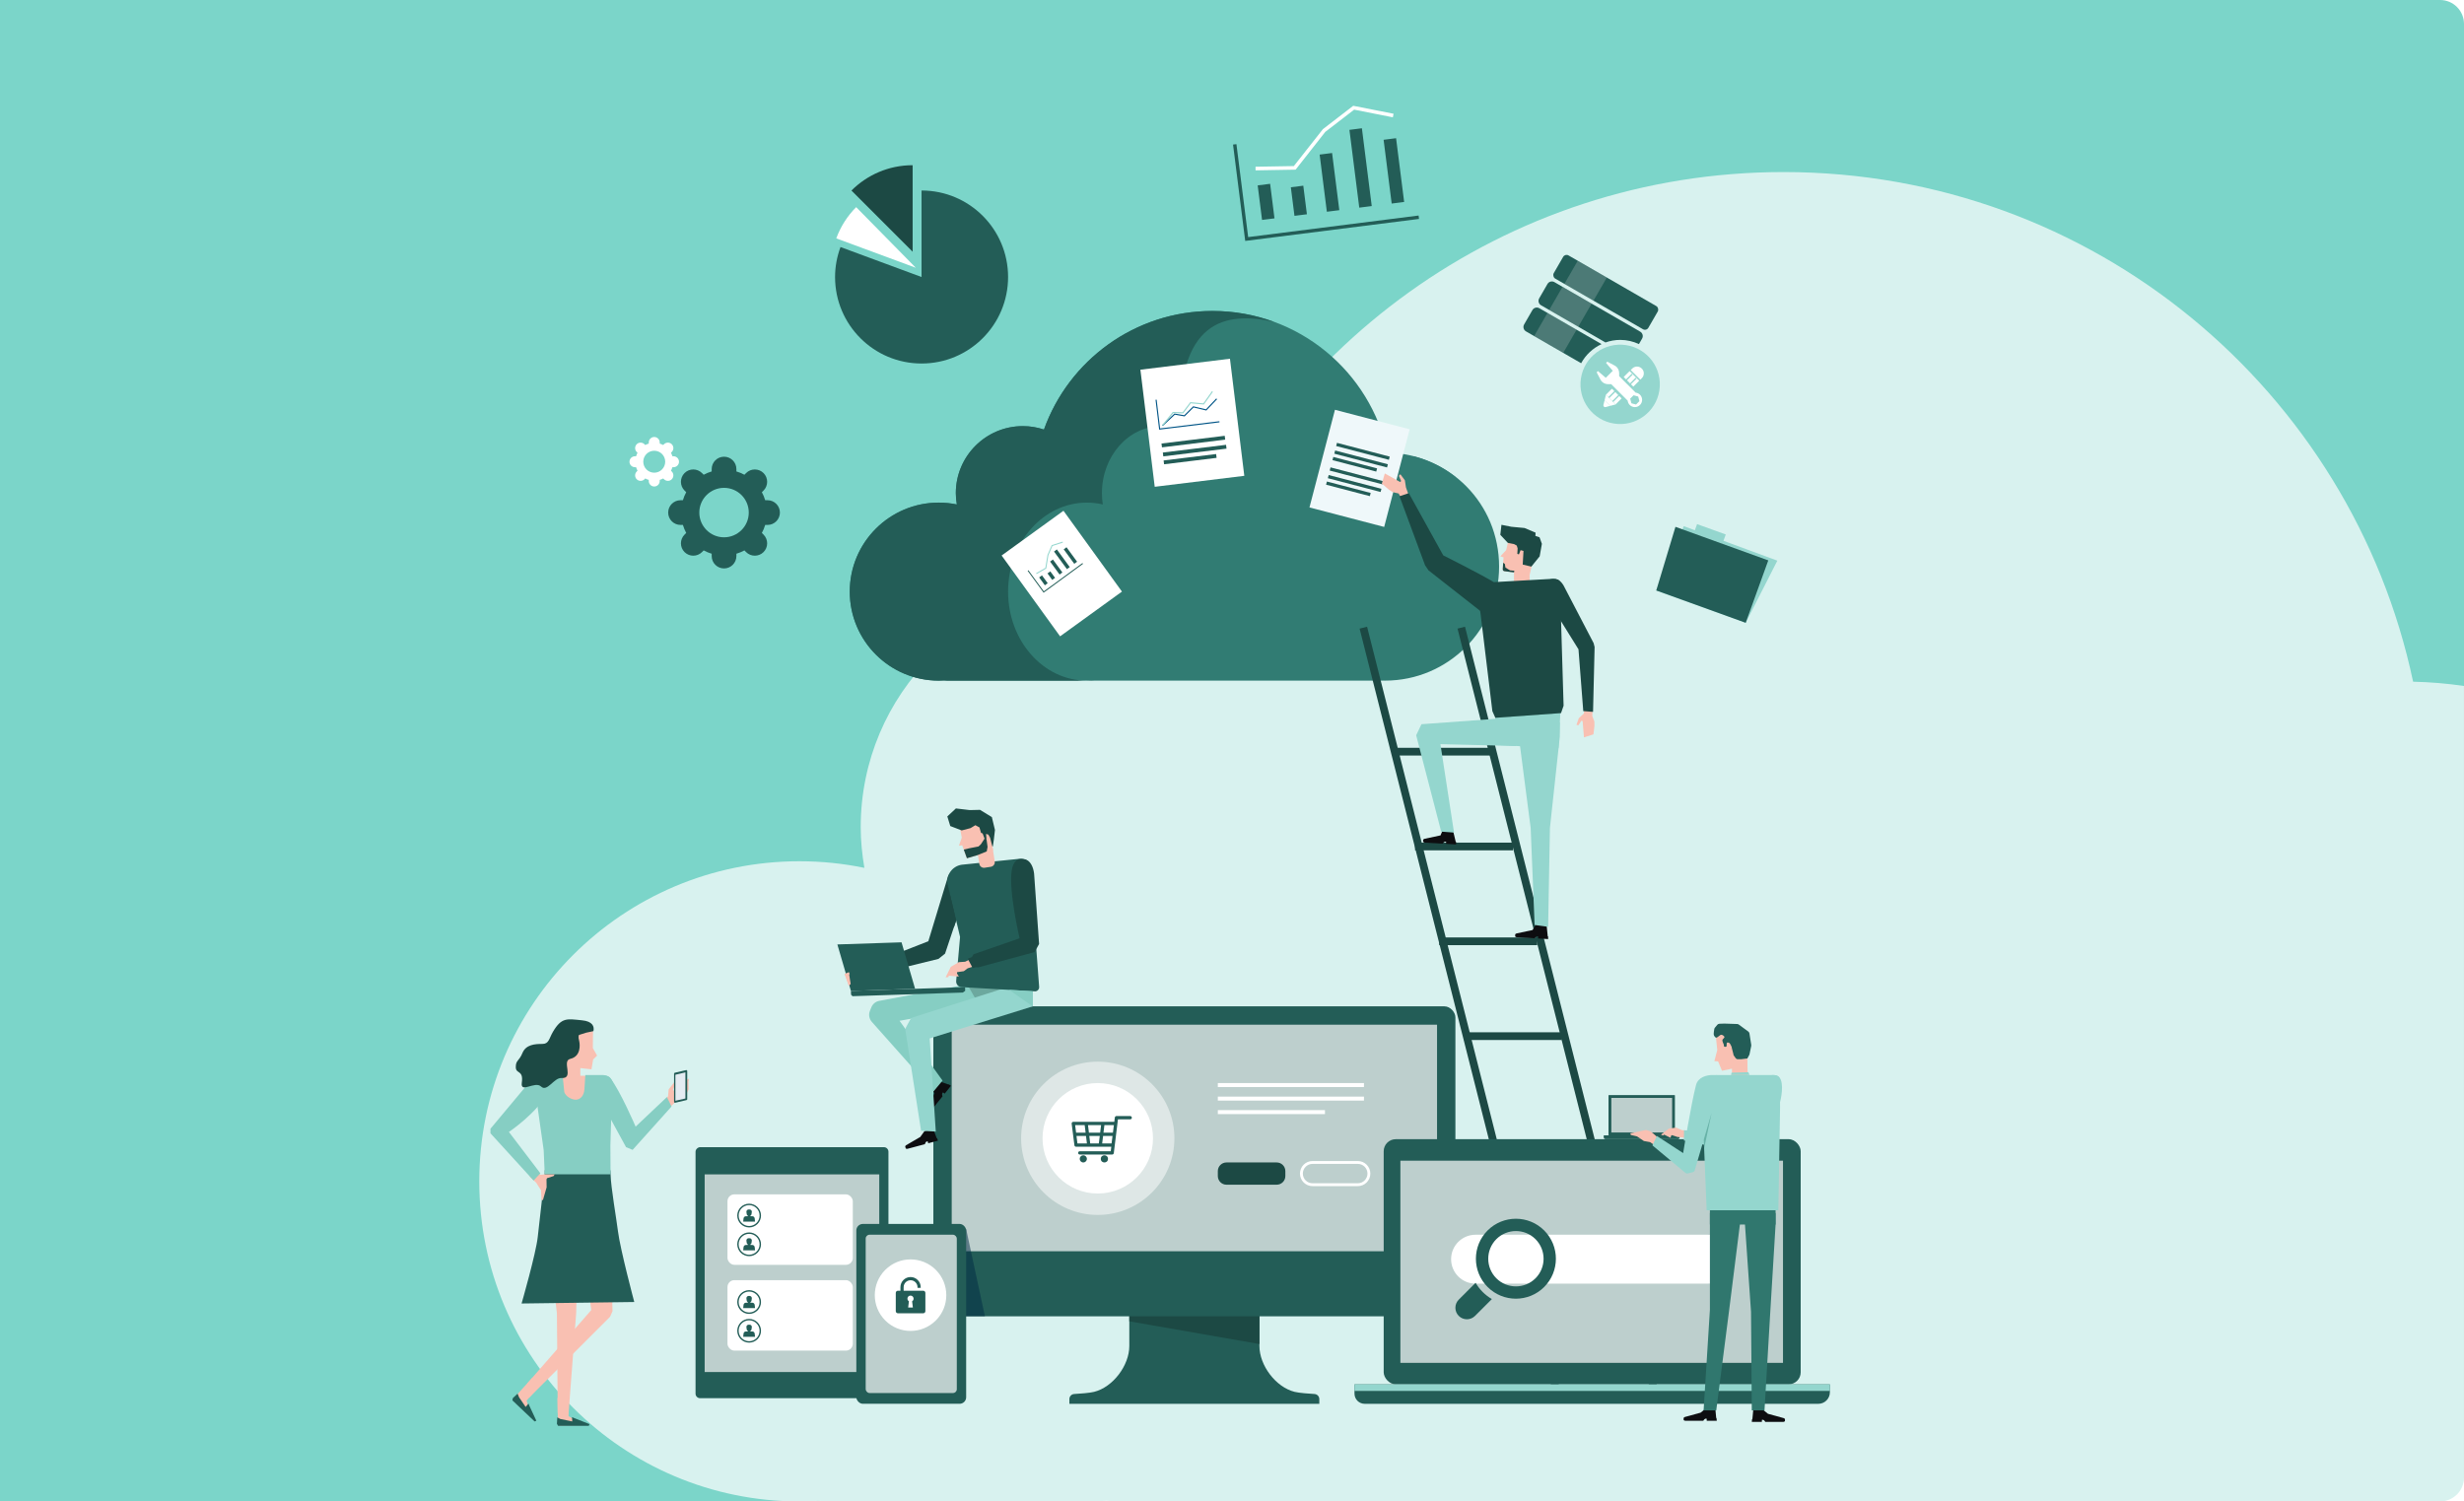 <?xml version="1.0" encoding="UTF-8"?>
<svg id="_レイヤー_2" data-name="レイヤー 2" xmlns="http://www.w3.org/2000/svg" viewBox="0 0 824 502.12">
  <defs>
    <style>
      .cls-1 {
        fill: #43c4b2;
      }

      .cls-1, .cls-2 {
        opacity: .7;
      }

      .cls-1, .cls-2, .cls-3, .cls-4, .cls-5, .cls-6, .cls-7, .cls-8, .cls-9, .cls-10, .cls-11, .cls-12, .cls-13, .cls-14, .cls-15, .cls-16, .cls-17, .cls-18, .cls-19, .cls-20, .cls-21 {
        stroke-width: 0px;
      }

      .cls-2, .cls-5, .cls-17 {
        fill: #fff;
      }

      .cls-3 {
        fill: #f1f1f1;
        opacity: .2;
      }

      .cls-4 {
        fill: #012a44;
      }

      .cls-4, .cls-5 {
        opacity: .5;
      }

      .cls-6 {
        fill: #f9c0b2;
      }

      .cls-7 {
        fill: #29293a;
      }

      .cls-8 {
        fill: #6ca89e;
      }

      .cls-9 {
        fill: #94d6ce;
      }

      .cls-10 {
        fill: #1c4944;
      }

      .cls-11 {
        fill: #0d0d10;
      }

      .cls-12 {
        fill: #235d57;
      }

      .cls-13 {
        fill: #a7a8ab;
      }

      .cls-14 {
        fill: #317c73;
      }

      .cls-15 {
        fill: #30776e;
      }

      .cls-16 {
        fill: #86cec3;
      }

      .cls-18 {
        fill: #e4ecf2;
      }

      .cls-19 {
        fill: #eff8fa;
      }

      .cls-20 {
        fill: #005486;
      }

      .cls-21 {
        fill: #67b2a7;
      }
    </style>
  </defs>
  <g id="Layer_1" data-name="Layer 1">
    <rect class="cls-17" width="824" height="502.12"/>
    <path class="cls-1" d="m0,0h816c4.42,0,8,3.59,8,8v486.12c0,4.42-3.58,8-8,8H0V0h0Z"/>
    <path class="cls-17" d="m267.34,502.12h10.29c-1.34,0-2.66-.1-3.97-.2-2.09.12-4.19.2-6.32.2Z"/>
    <path class="cls-17" d="m800.75,502.12h3.18c-.85,0-1.7-.05-2.55-.06-.22,0-.42.06-.64.06Z"/>
    <path class="cls-2" d="m806.98,227.98c-20.61-97.37-107.03-170.44-210.53-170.44-93.38,0-172.84,59.48-202.64,142.6-7.98-2.64-16.48-4.13-25.35-4.13-44.53,0-80.63,36.1-80.63,80.63,0,4.64.48,9.17,1.23,13.6-7.02-1.45-14.29-2.21-21.73-2.21-59.12,0-107.05,47.93-107.05,107.05s47.93,107.05,107.05,107.05c2.12,0,4.22-.08,6.32-.2,1.32.1,2.63.2,2.34.1h523.12c1.85.1,2.05.04,2.27.04.85.02,1.69.06,2.55.06h20.06V229.41c-5.57-.82-11.25-1.3-17.02-1.43Z"/>
    <g>
      <path class="cls-17" d="m367.87,502.02h3.55c-.41-.03-.89-.06-1.38-.1-.72.04-1.44.07-2.17.1Z"/>
      <path class="cls-17" d="m801.39,502.06c.85.02,1.69.06,2.55.06,1.74,0,3.48-.04,5.2-.1h-10.02c1.85.1,2.05.04,2.27.04Z"/>
      <path class="cls-17" d="m372.38,502.02h-.96c.69.05,1.14.06.96,0Z"/>
      <path class="cls-17" d="m363.72,502.12c1.39,0,2.77-.04,4.15-.1h-8.11c1.32.05,2.63.1,3.96.1Z"/>
    </g>
    <path class="cls-14" d="m464.03,151.39c-5.73-27.08-29.77-47.4-58.55-47.4-25.97,0-48.07,16.54-56.36,39.66-2.22-.74-4.58-1.15-7.05-1.15-12.38,0-22.42,10.04-22.42,22.42,0,1.29.13,2.55.34,3.78-1.95-.4-3.97-.62-6.04-.62-16.44,0-29.77,13.33-29.77,29.77s13.33,29.77,29.77,29.77c.59,0,1.17-.02,1.76-.06.37.03.73.06,1.1.06h145.49c.06,0,.12-.02.18-.02.24,0,.47.02.71.02,21.06,0,38.13-17.07,38.13-38.13s-16.62-37.66-37.29-38.11Z"/>
    <g>
      <path class="cls-12" d="m337.12,197.86c0-16.44,11.79-29.77,26.33-29.77,1.83,0,3.62.21,5.35.62-.19-1.23-.3-2.49-.3-3.78,0-12.38,8.88-22.42,19.83-22.42,2.18,0,4.27.41,6.23,1.15-1.1-36.73,15.17-39.66,31.57-36-6.44-2.37-13.4-3.66-20.66-3.66-25.97,0-48.07,16.54-56.36,39.66-2.22-.74-4.58-1.15-7.05-1.15-12.38,0-22.42,10.04-22.42,22.42,0,1.29.13,2.55.34,3.78-1.95-.4-3.97-.62-6.04-.62-16.44,0-29.77,13.33-29.77,29.77s13.33,29.77,29.77,29.77c.59,0,1.17-.02,1.76-.06.37.03.73.06,1.1.06h46.65c-14.54,0-26.33-13.33-26.33-29.77Z"/>
      <path class="cls-12" d="m363.45,227.64h2.53c-.33,0-.65-.03-.98-.06-.51.03-1.03.06-1.55.06Z"/>
      <path class="cls-12" d="m462.3,227.64h.89c-.24,0-.47-.01-.71-.02-.06,0-.12.02-.18.02Z"/>
    </g>
    <path class="cls-14" d="m486.92,159.68c-4.17-3.32-9.04-5.78-14.36-7.12.43,1.46.81,2.94,1.13,4.44,4.67.1,9.12,1.05,13.23,2.68Z"/>
    <g>
      <polygon class="cls-9" points="576.35 180.86 577.12 178.74 567.53 175.28 566.79 177.33 563.08 175.97 553.88 197.47 583.79 208.28 594.37 187.5 576.35 180.86"/>
      <polygon class="cls-12" points="591.34 187.41 583.79 208.28 553.88 197.47 560.3 176.19 591.34 187.41"/>
    </g>
    <polygon class="cls-6" points="290.34 323.02 288.16 323.62 285.94 322.75 283.42 323.03 283.62 323.73 285.53 323.96 285.62 324.41 282.45 325.7 283.88 329.67 285.9 328.97 287.34 328.24 288.71 326.76 291.69 325.41 290.34 323.02"/>
    <g>
      <g>
        <path class="cls-12" d="m439.61,466.2c-1.94-.11-5.14-.35-6.66-.72-6.31-1.57-11.78-8.84-11.78-15.34v-31.67h-43.51v31.67c0,6.5-5.46,13.77-11.78,15.34-1.52.38-4.72.61-6.66.72-.9.05-1.6.8-1.6,1.7v1.58h83.58v-1.58c0-.9-.7-1.64-1.6-1.7Z"/>
        <polygon class="cls-10" points="377.66 418.46 377.66 441.89 421.18 449.49 421.18 418.46 377.66 418.46"/>
      </g>
      <g>
        <rect class="cls-12" x="312.13" y="336.55" width="174.58" height="103.67" rx="3.69" ry="3.69"/>
        <rect class="cls-2" x="318.27" y="342.69" width="162.3" height="75.77"/>
      </g>
    </g>
    <polyline class="cls-4" points="323.1 411.03 329.38 440.22 312.12 440.22 312.12 411.03 323.1 411.03"/>
    <g>
      <rect class="cls-12" x="222.88" y="393.37" width="83.95" height="64.51" rx="1.52" ry="1.52" transform="translate(-160.77 690.48) rotate(-90)"/>
      <rect class="cls-2" x="231.8" y="396.6" width="66.1" height="58.39" transform="translate(-160.95 690.65) rotate(-90)"/>
    </g>
    <g>
      <rect class="cls-12" x="286.37" y="409.32" width="36.73" height="60.15" rx="2.19" ry="2.19"/>
      <rect class="cls-2" x="289.5" y="412.93" width="30.47" height="52.94" rx="1.27" ry="1.27"/>
    </g>
    <rect class="cls-8" x="323.4" y="324.9" width="21.96" height="11.66"/>
    <path class="cls-11" d="m310.07,381.71l.14-.04.21.67,3.25-.87-.33-.87-.11.03h0s-1.17-3.18-1.17-3.18l-2.89.81-1.41,1.97-4.76,2.78s-.34.27-.28.48l.12.39.07.23s.09.09.52.1l5.86-1.56.22-.55.28-.3.28-.09Z"/>
    <path class="cls-11" d="m315.26,365.43l.09-.11.57.42,2.1-2.62-.78-.51-.07.08h0s-3.8-1.32-3.8-1.32l-1.85,2.37,1.01,1.87-2.19,5.05s-.12.42.06.55l.32.24.19.15s.12.02.48-.23l3.8-4.72-.15-.57.05-.4.17-.24Z"/>
    <polygon class="cls-7" points="313 402.01 312.86 402.01 312.86 402.01 313 402.01"/>
    <path class="cls-16" d="m312.22,364.97l2.98-3.59-14.38-20,26.88-4.78-4.25-7.39-29.43,5.51c-1.18.22-2.17,1.03-2.62,2.14l-.49,1.21c-.5,1.24-.25,2.66.63,3.66l20.67,23.24Z"/>
    <polygon class="cls-7" points="458.75 336.55 458.61 336.56 458.61 336.55 458.75 336.55"/>
    <path class="cls-9" d="m308.02,378.17l4.92.26-2.04-31.15,34.45-10.72v-6.19s-10.98.58-10.98.58l-28.95,9.25c-.48.15-.87.48-1.11.92l-1.29,2.39c-.2.37-.28.8-.21,1.22l5.21,33.44Z"/>
    <path class="cls-10" d="m324.25,294.41s-2.44-2.26-3.58-2.91c-.92-.52-3.27.37-3.63,1.55-1.6,5.28-6.59,21.73-6.59,21.73l-21.02,8.23,1.33,3.34,23.06-5.66,2.22-1.77,8.2-24.52Z"/>
    <path class="cls-12" d="m346.03,331.53l-24.49-1.41c-1.07-.06-1.87-.99-1.78-2.06l1.3-14.71-4.2-17.74c-.46-3.09,1.67-5.96,4.75-6.42l18.05-1.85c3.09-.46,4.8.31,5.26,3.4l.11,6.37,2.48,32.92c.06.85-.63,1.56-1.48,1.51Z"/>
    <g>
      <g>
        <polygon class="cls-6" points="332.11 284.45 323.35 287.03 321.78 282.7 320.68 282.84 321.63 280.13 320.53 274.28 329.85 272.51 332.11 284.45"/>
        <path class="cls-6" d="m327.07,281.56h5.22v6.95c0,.86-.7,1.56-1.56,1.56h-2.1c-.86,0-1.56-.7-1.56-1.56v-6.95h0Z" transform="translate(-39.94 53.95) rotate(-8.82)"/>
      </g>
      <polygon class="cls-10" points="321.62 277.72 324.56 276.95 326.18 275.97 327.55 276.72 328.07 278.53 328.6 278.73 329.25 280.46 329.89 280.56 329.75 278.88 330.52 279.12 331.1 280.15 331.84 283.02 332.02 283.09 332.36 280.73 332.73 277.57 331.69 273.26 327.73 270.84 324.29 270.92 319.67 270.37 316.8 273.04 317.79 276.26 321.62 277.72"/>
    </g>
    <g>
      <polygon class="cls-12" points="306.02 330.67 284.56 331.38 280.03 315.85 301.49 315.14 306.02 330.67"/>
      <polygon class="cls-12" points="322.77 331.37 321.96 331.94 285.09 333.16 284.6 332.64 284.56 331.38 322.73 330.12 322.77 331.37"/>
    </g>
    <polygon class="cls-6" points="282.45 325.7 283.88 325.11 284.16 325.7 283.98 325.92 284.47 329.06 283.88 329.67 282.45 325.7"/>
    <polygon class="cls-6" points="322.77 321.63 320.6 321.78 317.96 323.35 316.23 326.85 317.08 326.8 317.34 326.3 320.65 326.6 319.93 325.37 320.14 325.11 322.31 324.8 323.61 323.83 326.35 322.97 324.78 320.63 322.77 321.63"/>
    <path class="cls-10" d="m342.51,287.32l-.48-.07c-2.22-.31-3.31,1.52-3.67,3.73-1.14,6.98,2.61,22.81,2.61,22.81l-15.38,5.34-.6.95-1.37.54,1.66,3.12,1-.26.87.04,18.84-5.11,1.5-2.71-1.67-23.52c-.26-2.21-1.24-4.54-3.3-4.85Z"/>
    <g>
      <circle class="cls-5" cx="367.11" cy="380.68" r="25.63"/>
      <circle class="cls-17" cx="367.11" cy="380.68" r="18.47"/>
    </g>
    <g>
      <path class="cls-12" d="m377.94,373.23h-4.58s-.05.01-.08.02c-.03,0-.06,0-.09.02-.04.01-.08.04-.12.06-.02.01-.04.03-.06.04-.03.03-.06.06-.08.09-.02.02-.04.05-.05.07-.02.03-.03.07-.04.11,0,.02-.02.04-.02.07l-.18,1.46h-13.72c-.16,0-.31.07-.41.19-.1.12-.15.28-.13.43l.92,7.23c.03.28.27.48.55.48h11.78l-.18,1.51h-10.36c-.3,0-.55.25-.55.55s.25.55.55.55h10.85c.29,0,.52-.23.54-.51,0,0,0,0,0-.01v-.02s0,0,0,0c0,0,0,0,0,0l1.38-11.23h4.1c.3,0,.55-.25.55-.55s-.25-.55-.55-.55Zm-5.76,5.56h-3.16l.31-2.52h3.17l-.32,2.52Zm-4.4,1.1l-.31,2.52h-2.88l-.31-2.52h3.5Zm-3.63-1.1l-.31-2.52h4.38l-.31,2.52h-3.76Zm4.74,1.1h3.15l-.32,2.52h-3.14l.31-2.52Zm-6.16-3.62l.31,2.52h-3.18l-.32-2.52h3.2Zm-2.74,3.62h3.18l.31,2.52h-3.17l-.32-2.52Z"/>
      <path class="cls-12" d="m362.27,386.36c-.66,0-1.2.54-1.2,1.2s.54,1.2,1.2,1.2,1.2-.54,1.2-1.2-.54-1.2-1.2-1.2Z"/>
      <circle class="cls-12" cx="369.33" cy="387.56" r="1.2"/>
    </g>
    <rect class="cls-17" x="407.26" y="362.21" width="48.87" height="1.33"/>
    <rect class="cls-17" x="407.26" y="366.74" width="48.87" height="1.33"/>
    <rect class="cls-17" x="407.26" y="371.26" width="35.83" height="1.33"/>
    <path class="cls-10" d="m410.15,388.76h16.8c1.59,0,2.89,1.29,2.89,2.89v1.66c0,1.59-1.29,2.89-2.89,2.89h-16.8c-1.59,0-2.89-1.29-2.89-2.89v-1.66c0-1.59,1.29-2.89,2.89-2.89Z"/>
    <path class="cls-17" d="m454.06,396.68h-15.13c-2.32,0-4.2-1.88-4.2-4.2s1.88-4.2,4.2-4.2h15.13c2.32,0,4.2,1.88,4.2,4.2s-1.88,4.2-4.2,4.2Zm-15.13-7.44c-1.78,0-3.24,1.45-3.24,3.24s1.45,3.24,3.24,3.24h15.13c1.78,0,3.24-1.45,3.24-3.24s-1.45-3.24-3.24-3.24h-15.13Z"/>
    <rect class="cls-17" x="243.28" y="399.43" width="41.91" height="23.57" rx="2.3" ry="2.3"/>
    <rect class="cls-17" x="243.28" y="428.12" width="41.91" height="23.57" rx="2.3" ry="2.3"/>
    <circle class="cls-17" cx="304.5" cy="433.14" r="11.96" transform="translate(-217.09 342.18) rotate(-45)"/>
    <path class="cls-12" d="m308.73,431.66h-6.54v-1.19c0-1.28,1.04-2.32,2.32-2.32s2.32,1.04,2.32,2.32v.23h1.07v-.23c0-1.87-1.52-3.39-3.39-3.39s-3.39,1.52-3.39,3.39v1.19h-.84c-.4,0-.72.32-.72.72v6.1c0,.4.32.72.72.72h8.46c.4,0,.72-.32.72-.72v-6.1c0-.4-.32-.72-.72-.72Zm-3.44,5.61h-1.59l.26-2.08c-.3-.18-.5-.51-.5-.88,0-.57.46-1.03,1.03-1.03s1.03.46,1.03,1.03c0,.37-.2.7-.5.88l.26,2.08Z"/>
    <g>
      <path class="cls-12" d="m252.39,407.53c-.04-.45-.37-.78-.79-.78h-.64v-.24l.11-.06c.13-.07.22-.2.24-.34l.11-.77c.01-.07.01-.14,0-.2-.05-.38-.36-.65-.74-.65h-.32c-.27,0-.51.14-.65.38-.08.14-.11.31-.09.48l.11.76c.02.15.11.27.24.34l.11.06v.24h-.64c-.42,0-.77.34-.79.78l-.11,1.02h3.96l-.11-1.02Z"/>
      <path class="cls-12" d="m250.52,410.49c-2.19,0-3.97-1.78-3.97-3.97s1.78-3.97,3.97-3.97,3.97,1.78,3.97,3.97-1.78,3.97-3.97,3.97Zm0-7.47c-1.93,0-3.5,1.57-3.5,3.5s1.57,3.5,3.5,3.5,3.5-1.57,3.5-3.5-1.57-3.5-3.5-3.5Z"/>
    </g>
    <g>
      <path class="cls-12" d="m252.39,417.14c-.04-.45-.37-.78-.79-.78h-.64v-.24l.11-.06c.13-.07.22-.2.24-.34l.11-.77c.01-.07.01-.14,0-.2-.05-.38-.36-.65-.74-.65h-.32c-.27,0-.51.14-.65.38-.08.14-.11.31-.09.48l.11.76c.02.15.11.27.24.34l.11.06v.24h-.64c-.42,0-.77.34-.79.78l-.11,1.02h3.96l-.11-1.02Z"/>
      <path class="cls-12" d="m250.52,420.1c-2.19,0-3.97-1.78-3.97-3.97s1.78-3.97,3.97-3.97,3.97,1.78,3.97,3.97-1.78,3.97-3.97,3.97Zm0-7.47c-1.93,0-3.5,1.57-3.5,3.5s1.57,3.5,3.5,3.5,3.5-1.57,3.5-3.5-1.57-3.5-3.5-3.5Z"/>
    </g>
    <g>
      <path class="cls-12" d="m252.39,436.45c-.04-.45-.37-.78-.79-.78h-.64v-.24l.11-.06c.13-.07.22-.2.24-.34l.11-.77c.01-.07.01-.14,0-.2-.05-.38-.36-.65-.74-.65h-.32c-.27,0-.51.14-.65.38-.08.14-.11.31-.09.48l.11.76c.02.15.11.27.24.34l.11.06v.24h-.64c-.42,0-.77.34-.79.78l-.11,1.02h3.96l-.11-1.02Z"/>
      <path class="cls-12" d="m250.52,439.41c-2.19,0-3.97-1.78-3.97-3.97s1.78-3.97,3.97-3.97,3.97,1.78,3.97,3.97-1.78,3.97-3.97,3.97Zm0-7.47c-1.93,0-3.5,1.57-3.5,3.5s1.57,3.5,3.5,3.5,3.5-1.57,3.5-3.5-1.57-3.5-3.5-3.5Z"/>
    </g>
    <g>
      <path class="cls-12" d="m252.39,446.06c-.04-.45-.37-.78-.79-.78h-.64v-.24l.11-.06c.13-.07.22-.2.24-.34l.11-.77c.01-.07.01-.14,0-.2-.05-.38-.36-.65-.74-.65h-.32c-.27,0-.51.14-.65.38-.08.14-.11.31-.09.48l.11.76c.02.15.11.27.24.34l.11.06v.24h-.64c-.42,0-.77.34-.79.78l-.11,1.02h3.96l-.11-1.02Z"/>
      <path class="cls-12" d="m250.52,449.02c-2.19,0-3.97-1.78-3.97-3.97s1.78-3.97,3.97-3.97,3.97,1.78,3.97,3.97-1.78,3.97-3.97,3.97Zm0-7.47c-1.93,0-3.5,1.57-3.5,3.5s1.57,3.5,3.5,3.5,3.5-1.57,3.5-3.5-1.57-3.5-3.5-3.5Z"/>
    </g>
    <polygon class="cls-16" points="337.48 331.04 345.35 336.55 345.35 331.5 337.48 331.04"/>
    <polygon class="cls-10" points="317.43 298.02 319.76 307.85 318.9 310.41 317.43 298.02"/>
    <g>
      <rect class="cls-10" x="487.06" y="205.88" width="2.58" height="264.38" transform="translate(-68.01 130.12) rotate(-14.2)"/>
      <rect class="cls-10" x="519.81" y="205.88" width="2.58" height="264.38" transform="translate(-67.01 138.15) rotate(-14.2)"/>
      <rect class="cls-10" x="466.41" y="250.09" width="32.75" height="2.58"/>
      <rect class="cls-10" x="473.21" y="281.8" width="32.75" height="2.58"/>
      <rect class="cls-10" x="481.31" y="313.51" width="32.75" height="2.58"/>
      <rect class="cls-10" x="489.58" y="345.23" width="32.75" height="2.58"/>
    </g>
    <polygon class="cls-9" points="521.2 250.28 500.07 249.1 500.07 234.12 522.02 234.12 521.2 250.28"/>
    <path class="cls-11" d="m483.46,281.5h.14s0,.71,0,.71l3.35.2-.04-.93h-.11s0-.02,0-.02l-.9-3.73-3.4-.2-.77,1.85-5.39,1.15s-.41.15-.42.37v.4s-.01.24-.01.24c0,0,.06.11.46.26l6.05.35.38-.45.36-.2h.3Z"/>
    <polygon class="cls-9" points="481.96 278.12 486.25 278.44 481.7 248.87 507.07 249.49 500.67 240.35 475.36 242.2 473.59 245.9 481.96 278.12"/>
    <path class="cls-11" d="m514.24,313.15h.14s0,.71,0,.71l3.35.2-.04-.93h-.11s0-.02,0-.02l-.39-3.93-3.4-.2-1.28,2.05-5.39,1.15s-.41.15-.42.37v.4s-.01.24-.01.24c0,0,.06.11.46.26l6.05.35.38-.45.36-.2h.3Z"/>
    <polygon class="cls-9" points="513.2 309.34 517.72 309.96 518.32 276.88 521.63 246.31 521.64 241.52 511.69 244.01 507.7 244.76 511.88 276.88 513.2 309.34"/>
    <g>
      <polygon class="cls-6" points="530.01 236.59 529.62 238.67 527.98 240.19 527.19 242.42 527.86 242.55 528.83 241.03 529.25 241.14 529.7 246.6 532.87 245.59 533.21 242.77 533.18 241.26 532.49 239.5 532.58 236.43 530.01 236.59"/>
      <path class="cls-10" d="m517.6,193.97l-.41.26c-1.88,1.22-1.51,3.31-.33,5.22,3.71,6.02,11.01,17.7,11.01,17.7l1.6,20.67,3.27.25.52-21.68-.33-1.31-10.08-19.34c-1.03-1.61-2.18-2.73-5.25-1.76Z"/>
    </g>
    <g>
      <g>
        <g>
          <path class="cls-6" d="m511.56,192.11l-8.48-1.08c-.33-.04-.56-.33-.54-.66l.27-3.96-1.07-.36,1.96-2.1,1.34-5.8,9.25,2.13-2.72,11.84Z"/>
          <path class="cls-6" d="m506.31,188.66h5.22v5.57c0,.95-.77,1.72-1.72,1.72h-2.1c-.77,0-1.4-.63-1.4-1.4v-5.88h0Z" transform="translate(.97 -2.56) rotate(.29)"/>
        </g>
        <polygon class="cls-10" points="506.33 181.96 504.25 181.55 501.73 178.86 502.11 175.51 505.45 176.17 509.83 176.58 513.52 178.14 513.46 179.23 514.84 179.68 515.63 181.87 514.89 186.05 512.11 189.49 509.22 188.81 509.48 184.25 508.51 183.99 507.95 185.4 507.42 185.23 507.52 183.38 507.22 182.45 506.33 181.96"/>
      </g>
      <path class="cls-10" d="m522.02,238.49l-21.96,1.57-.99-2.24-3.9-32.16-.67-4.97c-.21-3.11,2.14-5.81,5.26-6.02l19.57-1.1c2.88.08,2.43,1.16,2.65,4.28l-.04,6.41.95,31.75-.86,2.48Z"/>
    </g>
    <g>
      <rect class="cls-17" x="342.31" y="175.1" width="25.53" height="33.36" transform="translate(-45.02 244.53) rotate(-35.88)"/>
      <g>
        <g>
          <g>
            <polygon class="cls-12" points="349.42 195.74 350.02 195.3 350.37 195.04 348.45 192.42 347.51 193.11 349.42 195.74"/>
            <polygon class="cls-12" points="351.88 193.94 352.48 193.5 352.83 193.25 351.24 191.08 350.3 191.77 351.88 193.94"/>
            <polygon class="cls-12" points="354.34 192.14 354.93 191.71 355.28 191.45 352.11 187.12 351.17 187.81 354.34 192.14"/>
            <polygon class="cls-12" points="356.8 190.34 357.39 189.91 357.74 189.65 353.43 183.75 352.48 184.45 356.8 190.34"/>
            <polygon class="cls-12" points="359.25 188.55 359.85 188.11 360.2 187.86 356.66 183.02 355.72 183.71 359.25 188.55"/>
          </g>
          <polygon class="cls-12" points="362.18 188.57 349 198.21 343.66 190.9 343.91 190.71 349.07 197.76 361.99 188.31 362.18 188.57"/>
        </g>
        <polygon class="cls-9" points="349.89 190.12 346.66 191.98 346.49 191.69 349.58 189.91 350.29 185.58 351.71 182.31 355.35 181.14 355.46 181.46 351.96 182.59 350.61 185.7 349.89 190.12"/>
      </g>
    </g>
    <g>
      <rect class="cls-17" x="383.64" y="121.67" width="30.18" height="39.45" transform="translate(-14.22 49.49) rotate(-6.98)"/>
      <g>
        <rect class="cls-12" x="388.43" y="147.03" width="21.3" height="1.29" transform="translate(-14.96 49.45) rotate(-6.96)"/>
        <rect class="cls-12" x="388.86" y="150.08" width="21.3" height="1.29" transform="translate(-15.31 49.49) rotate(-6.96)"/>
        <rect class="cls-12" x="389.15" y="152.91" width="17.69" height="1.29" transform="translate(-15.68 49.36) rotate(-6.96)"/>
      </g>
      <g>
        <polygon class="cls-20" points="407.82 141.24 387.64 143.69 386.43 133.7 386.8 133.66 387.96 143.27 407.78 140.87 407.82 141.24"/>
        <polygon class="cls-20" points="388.87 142.46 388.61 142.19 392.77 138.29 396.03 138.86 399.03 135.87 403.3 136.88 406.73 133.25 407.01 133.51 403.42 137.29 399.14 136.28 396.16 139.26 392.89 138.69 388.87 142.46"/>
        <polygon class="cls-9" points="388.91 142.44 388.62 142.2 392.2 137.76 395.5 137.87 398.05 134.49 402.42 134.89 405.31 130.81 405.62 131.03 402.6 135.28 398.22 134.88 395.69 138.25 392.37 138.14 388.91 142.44"/>
      </g>
    </g>
    <g>
      <path class="cls-10" d="m305.19,55.25c-7.98,0-15.21,3.24-20.45,8.47l20.46,20.46v-28.93Z"/>
      <g>
        <path class="cls-12" d="m308.19,63.71s0,0-.01,0v28.93s-27.1-10.02-27.1-10.02c-1.16,3.13-1.82,6.49-1.82,10.02,0,15.98,12.95,28.93,28.93,28.93s28.93-12.95,28.93-28.93-12.95-28.93-28.93-28.93Z"/>
        <path class="cls-17" d="m286.31,69.28c-2.92,2.92-5.19,6.48-6.65,10.44l26.6,9.83-19.94-20.27Z"/>
      </g>
    </g>
    <g>
      <path class="cls-12" d="m227.58,167.29h.79c.28-.94.65-1.84,1.11-2.68l-.56-.56c-1.61-1.61-1.61-4.23,0-5.84,1.61-1.61,4.23-1.61,5.84,0l.56.56c.85-.46,1.75-.83,2.68-1.11v-.79c0-2.28,1.85-4.13,4.13-4.13s4.13,1.85,4.13,4.13v.79c.94.28,1.84.65,2.68,1.11l.56-.56c1.61-1.61,4.23-1.61,5.84,0,1.61,1.61,1.61,4.23,0,5.84l-.56.56c.46.85.83,1.75,1.11,2.68h.79c2.28,0,4.13,1.85,4.13,4.13s-1.85,4.13-4.13,4.13h-.79c-.28.94-.65,1.84-1.11,2.68l.56.56c1.61,1.61,1.61,4.23,0,5.84-1.61,1.61-4.23,1.61-5.84,0l-.56-.56c-.85.46-1.75.83-2.68,1.11v.79c0,2.28-1.85,4.13-4.13,4.13s-4.13-1.85-4.13-4.13v-.79c-.94-.28-1.84-.65-2.68-1.11l-.56.56c-1.61,1.61-4.23,1.61-5.84,0-1.61-1.61-1.61-4.23,0-5.84l.56-.56c-.46-.85-.83-1.75-1.11-2.68h-.79c-2.28,0-4.13-1.85-4.13-4.13s1.85-4.13,4.13-4.13Zm14.55,12.4c4.57,0,8.27-3.7,8.27-8.27s-3.7-8.27-8.27-8.27-8.27,3.7-8.27,8.27,3.7,8.27,8.27,8.27Z"/>
      <path class="cls-17" d="m212.34,152.59h.38c.12-.41.28-.8.48-1.17l-.27-.27c-.71-.71-.71-1.87,0-2.59.71-.71,1.87-.71,2.59,0l.27.27c.37-.2.76-.36,1.17-.48v-.38c0-1.01.82-1.83,1.83-1.83s1.83.82,1.83,1.83v.38c.41.12.8.28,1.17.48l.27-.27c.71-.71,1.87-.71,2.59,0,.71.71.71,1.87,0,2.59l-.27.27c.2.37.36.76.48,1.17h.38c1.01,0,1.83.82,1.83,1.83s-.82,1.83-1.83,1.83h-.38c-.12.41-.28.8-.48,1.17l.27.27c.71.71.71,1.87,0,2.59-.71.71-1.87.71-2.59,0l-.27-.27c-.37.2-.76.36-1.17.48v.38c0,1.01-.82,1.83-1.83,1.83s-1.83-.82-1.83-1.83v-.38c-.41-.12-.8-.28-1.17-.48l-.27.27c-.71.71-1.87.71-2.59,0-.71-.71-.71-1.87,0-2.59l.27-.27c-.2-.37-.36-.76-.48-1.17h-.38c-1.01,0-1.83-.82-1.83-1.83s.82-1.83,1.83-1.83Zm6.45,5.49c2.02,0,3.67-1.64,3.67-3.67s-1.64-3.67-3.67-3.67-3.67,1.64-3.67,3.67,1.64,3.67,3.67,3.67Z"/>
    </g>
    <g>
      <g>
        <g>
          <polygon class="cls-12" points="422.05 73.55 424.67 73.22 426.21 73.03 424.75 61.47 420.59 62 422.05 73.55"/>
          <polygon class="cls-12" points="432.89 72.18 435.51 71.85 437.05 71.66 435.84 62.1 431.68 62.63 432.89 72.18"/>
          <polygon class="cls-12" points="443.72 70.81 446.35 70.48 447.89 70.29 445.47 51.17 441.31 51.7 443.72 70.81"/>
          <polygon class="cls-12" points="454.56 69.44 457.18 69.11 458.73 68.91 455.44 42.9 451.27 43.43 454.56 69.44"/>
          <polygon class="cls-12" points="465.4 68.07 468.02 67.74 469.57 67.54 466.87 46.22 462.7 46.75 465.4 68.07"/>
        </g>
        <polygon class="cls-12" points="474.54 73.22 416.42 80.57 412.35 48.35 413.48 48.21 417.41 79.29 474.4 72.08 474.54 73.22"/>
      </g>
      <polygon class="cls-17" points="433.27 56.74 419.88 56.97 419.87 55.76 432.68 55.54 442.4 43.19 452.54 35.38 466.03 38.04 465.79 39.23 452.85 36.67 443.2 44.1 433.27 56.74"/>
    </g>
    <g>
      <polygon class="cls-6" points="180.22 463.68 176.1 468.41 176.5 469.64 177.96 473.17 177.39 473.76 171.79 468.6 171.96 467.47 177.91 460.86 180.22 463.68"/>
      <polygon class="cls-12" points="177.03 470.13 176.74 469.41 175.78 470.52 173.6 467.33 173.09 466.08 171.52 467.55 171.34 468.32 172.83 469.73 175.04 471.83 178.79 475.38 179.36 475.13 177.03 470.13"/>
    </g>
    <polygon class="cls-6" points="189.88 467.36 190.15 473.63 191.29 474.25 194.77 475.81 194.77 476.63 187.15 476.73 186.57 475.97 186.43 467.5 189.88 467.36"/>
    <polygon class="cls-12" points="192 474.24 191.3 473.92 191.37 475.38 187.4 474.56 186.37 474.01 186.24 476.16 186.64 476.84 188.69 476.84 191.74 476.84 196.9 476.84 197.13 476.27 192 474.24"/>
    <polygon class="cls-6" points="177.01 467.36 176.33 462.67 197.74 438.11 193.5 407.02 204.01 407.02 204.01 410.87 204.84 438.49 204 440.38 177.01 467.36"/>
    <polygon class="cls-6" points="190.12 473.02 186.51 472.55 186.24 439.17 182.38 407.02 193.31 407.02 193.36 410.87 192.68 439.17 190.12 473.02"/>
    <polygon class="cls-6" points="183.96 359.76 199.09 359.76 202.7 360.91 204.13 364.66 204.13 368.81 202.09 386.46 183.45 387.54 182.17 371.24 179.31 362.28 180.46 360.6 182.16 359.94 183.96 359.76"/>
    <path class="cls-12" d="m174.42,435.93l37.69-.5s-4.71-17.68-5.44-23.58c-.51-4.13-2.39-14.89-2.47-18.94-.02-1-.07-1.54-.07-1.54h-21.96s.05,1.07-.07,2.18c-.47,4.46-1.8,15.64-2.27,20.1-.59,5.57-5.41,22.28-5.41,22.28Z"/>
    <polygon class="cls-7" points="199.99 476.42 200.13 476.42 200.13 476.42 199.99 476.42"/>
    <g>
      <polygon class="cls-6" points="188.72 356.63 197.8 357.61 198.35 354.34 199.68 353.02 198.26 350.52 198.31 344.56 188.82 344.48 188.72 356.63"/>
      <path class="cls-6" d="m190.42,353.34h2.1c.86,0,1.56.7,1.56,1.56v6.95h-5.22v-6.95c0-.86.7-1.56,1.56-1.56Z" transform="translate(384.74 714.22) rotate(179.71)"/>
    </g>
    <path class="cls-16" d="m182.17,392.74h22.01s-.06-9.66-.06-9.66l.41-13.33.73-4.98c0-3.12-.84-5.25-3.96-5.25h-5.55l-.3,4.72c-.13,2.05-1.22,3.63-3.28,3.56h.48c-1.57-.05-3.42-1.07-3.94-2.56l-.55-5.52-6.46.02c-3.12,0-2.36,1.19-2.36,4.31l.48,6.52,1.99,14,.36,8.16Z"/>
    <polygon class="cls-6" points="179.22 391.37 180.74 392.91 182.17 392.74 185.5 392.75 185.12 393.32 182.98 394 182.76 394.37 182.8 397.07 181.55 401.39 181.09 401.2 180.91 397.99 180.17 396.89 179.31 395.53 177.07 393.44 179.22 391.37"/>
    <path class="cls-16" d="m181.56,359.9l.54.24c2.14.65,2.68,2.68,1.6,4.64-4.14,7.53-13.51,13.78-13.51,13.78l10.52,13.83-2.27,2.42-14.42-15.8v-1.53l12.53-15c1.73-2.03,2.02-2.87,5-2.58Z"/>
    <path class="cls-10" d="m196.13,345.34l2.32-.5c.36-1.52-.25-3.28-3.84-3.62-4.93-.48-6.78-1.09-9.68,3.82-1.34,2.27-1.33,4.08-3.53,4.08-2.55,0-5.52.21-6.68,3.03-1.16,2.82-2.26,2.37-2.23,4.77.03,2.36,2.63.78,2.01,5.18-.52,3.74,4.4-.7,6.44,1.27,2.04,1.97,4.34-3,6.79-2.84,4.45.29-.03-5.71,2.97-6.41,3.65-.85,3.23-4.8,3.02-5.81-.16-.76-.15-.73-.23-1.13-.04-.21-.03-.99.17-1.07l2.47-.78Z"/>
    <polygon class="cls-6" points="222.06 368.41 223.42 366.61 223.6 364.37 225.53 361.85 225.68 362.88 225.05 364.51 225.29 364.77 227.31 363.08 230.22 360.72 230.42 361.21 230.25 361.6 230.32 364.32 229.23 366.48 228.02 367.55 226.14 368.28 223.78 370.55 222.06 368.41"/>
    <path class="cls-16" d="m199.44,361.53s1.06-1.21,1.63-1.49c1.04-.52,2.41-.3,3.05.54,3.37,4.37,8.44,16.2,8.44,16.2l10.47-9.9,1.54,3.17-13.01,14.5-2.2-.91-9.76-17.88c-1.25-1.25-1.47-3.07-.15-4.25Z"/>
    <path class="cls-12" d="m229.58,367.91l-3.78.88c-.19.05-.38-.1-.38-.3v-9.43c0-.14.1-.27.24-.3l3.78-.88c.19-.05.38.1.38.3v9.43c0,.14-.1.27-.24.3Z"/>
    <polygon class="cls-18" points="225.86 359.42 229.21 358.63 229.21 367.37 225.86 368.13 225.86 359.42"/>
    <g>
      <rect class="cls-12" x="518.69" y="93.32" width="36.54" height="8.94" rx="1.32" ry="1.32" transform="translate(120.8 -255.33) rotate(29.99)"/>
      <circle class="cls-9" cx="541.83" cy="128.55" r="13.27" transform="translate(333.05 644.8) rotate(-81.33)"/>
      <g>
        <path class="cls-12" d="m548.08,115.08l1.06-1.84c.47-.81.19-1.85-.62-2.32l-28.7-16.57c-.81-.47-1.85-.19-2.32.62l-2.77,4.8c-.47.81-.19,1.85.62,2.32l21.55,12.44c1.54-.55,3.2-.86,4.93-.86,2.23,0,4.35.51,6.25,1.4Z"/>
        <path class="cls-12" d="m535.58,115.08l-20.8-12c-.81-.47-1.85-.19-2.32.62l-2.77,4.8c-.47.81-.19,1.85.62,2.32l18.45,10.65c1.52-2.8,3.92-5.04,6.82-6.39Z"/>
      </g>
      <g>
        <polygon class="cls-17" points="540.27 135.26 537.04 132.04 536.62 133.77 538.56 135.71 540.27 135.26"/>
        <path class="cls-17" d="m538.56,135.71l-1.94-1.94-.41,1.67c-.1.43.29.81.71.7l1.64-.43Z"/>
        <g>
          <polygon class="cls-17" points="539.47 134.46 539.16 134.15 541.18 132.13 540.18 131.12 538.15 133.15 540.27 135.26 542.29 133.24 541.49 132.44 539.47 134.46"/>
          <rect class="cls-17" x="537.02" y="130.86" width="2.86" height="1.13" transform="translate(64.77 419.22) rotate(-45)"/>
          <path class="cls-17" d="m544.97,124.1l-1.98,1.98,3.22,3.22,1.98-1.98-3.22-3.22Zm-1.18,2.78l1.88-1.88.31.31-1.88,1.88-.31-.31Zm1.63,1.63l-.31-.31,1.88-1.88.31.31-1.88,1.88Z"/>
          <rect class="cls-13" x="540.02" y="130.75" height=".44" transform="translate(65.56 420.21) rotate(-45)"/>
          <rect class="cls-13" x="538" y="132.77" width="0" height=".44" transform="translate(63.54 419.37) rotate(-45)"/>
          <rect class="cls-13" x="541.34" y="132.06" width="0" height=".44" transform="translate(65.02 421.54) rotate(-45)"/>
        </g>
        <path class="cls-17" d="m541.46,124.75c0-1.05-.58-2.02-1.51-2.51l-2.44-1.28-.42.42,2.25,2.63-2.34,2.34-2.63-2.25-.42.42,1.28,2.44c.49.93,1.46,1.51,2.51,1.51h1.06l5.52,5.52c.06.53.29,1.04.69,1.45.95.95,2.48.95,3.43,0s.95-2.48,0-3.43c-.4-.4-.92-.64-1.45-.69l-5.52-5.52v-1.06Zm6.79,9.4l-1.13,1.13-1.55-.41-.41-1.55,1.13-1.13,1.55.42.41,1.55Z"/>
        <path class="cls-17" d="m548.55,126.96l-3.22-3.22.5-.48c.89-.89,2.33-.89,3.22,0h0c.89.89.89,2.33,0,3.22l-.5.48Z"/>
      </g>
      <rect class="cls-3" x="525.77" y="88.29" width="8.94" height="11.23" transform="translate(183.79 506.16) rotate(-60)"/>
      <rect class="cls-3" x="520.73" y="97.01" width="8.94" height="11.23" transform="translate(173.76 506.19) rotate(-60.01)"/>
      <rect class="cls-3" x="515.7" y="105.73" width="8.94" height="11.23" transform="translate(163.7 506.19) rotate(-60.01)"/>
    </g>
    <polygon class="cls-10" points="326.92 285.98 329.98 284.74 330.26 283.23 329.89 280.56 329.25 280.46 328.01 282.36 327.22 283.09 324.09 283.7 322.3 284.12 323.35 287.03 326.92 285.98"/>
    <path class="cls-10" d="m506.42,190.88l-1.45-.13-1.53-.93-.19-1.21-.56-.42-.15,2.17c-.02.33.22.62.54.66l3.23.41h0l.11-.56Z"/>
    <g>
      <rect class="cls-12" x="462.73" y="380.98" width="139.45" height="81.98" rx="4.03" ry="4.03"/>
      <path class="cls-12" d="m452.96,462.97h158.98v2.65c0,2.13-1.73,3.86-3.86,3.86h-151.71c-1.88,0-3.41-1.53-3.41-3.41v-3.1h0Z"/>
      <rect class="cls-9" x="452.96" y="462.97" width="158.98" height="2.2"/>
      <rect class="cls-2" x="468.31" y="388.17" width="127.95" height="67.61"/>
    </g>
    <path class="cls-17" d="m571.11,429.29h-77.66c-4.52,0-8.18-3.66-8.18-8.18h0c0-4.52,3.66-8.18,8.18-8.18h77.66c4.52,0,8.18,3.66,8.18,8.18h0c0,4.52-3.66,8.18-8.18,8.18Z"/>
    <g>
      <path class="cls-12" d="m516.4,411.5c-5.22-5.22-13.69-5.22-18.92,0-5.22,5.22-5.22,13.69,0,18.91,5.22,5.22,13.69,5.22,18.92,0,5.22-5.22,5.22-13.69,0-18.91Zm-16,16c-3.61-3.61-3.61-9.47,0-13.09,3.61-3.61,9.48-3.61,13.09,0,3.61,3.62,3.61,9.48,0,13.09-3.61,3.61-9.48,3.61-13.09,0Z"/>
      <path class="cls-12" d="m495.83,432.08c-.94-.94-1.72-1.97-2.37-3.07l-5.63,5.63c-1.5,1.5-1.5,3.93,0,5.44h0c1.5,1.5,3.94,1.5,5.44,0l5.63-5.63c-1.1-.65-2.13-1.43-3.07-2.37Z"/>
    </g>
    <g>
      <rect class="cls-15" x="571.82" y="397.86" width="21.96" height="11.66"/>
      <path class="cls-11" d="m589.36,474.83h-.14l-.03.7h-3.36l.09-.93h.11s0-.01,0-.01l.31-3.36,3.01.04,1.87,1.54,5.31,1.46s.4.17.39.39v.4s-.02.24-.02.24c0,0-.06.11-.48.23h-6.06l-.35-.47-.34-.22-.3-.02Z"/>
      <polygon class="cls-15" points="590.07 471.69 585.83 471.69 585.57 438.74 583.28 405.67 593.78 405.67 593.78 409.59 592.01 438.74 590.07 471.69"/>
      <path class="cls-11" d="m570.59,474.45h.14l.03.7h3.36l-.09-.93h-.11s0-.01,0-.01l-.31-3.36-3.01.04-1.87,1.54-5.31,1.46s-.4.17-.39.39v.4s.02.24.02.24c0,0,.06.11.48.23h6.06l.35-.47.34-.22.3-.02Z"/>
      <polygon class="cls-15" points="569.71 471.69 573.94 471.69 578.27 438.03 582.33 405.67 571.82 405.67 571.82 409.52 571.82 438.03 569.71 471.69"/>
      <g>
        <g>
          <polygon class="cls-6" points="584.37 356.32 575.86 358.09 574.56 354.97 573.32 354.88 574.28 351.16 573.66 345.23 583.1 344.24 584.37 356.32"/>
          <path class="cls-6" d="m579.2,353.29h5.22v6.95c0,.86-.7,1.56-1.56,1.56h-2.1c-.86,0-1.56-.7-1.56-1.56v-6.95h0Z" transform="translate(-6.41 10.64) rotate(-1.04)"/>
        </g>
        <path class="cls-12" d="m576.69,346.83c-.03-.33-.74-.8-1.07-.78-.5.02-1.26,1.04-1.75.97-.3-.04-.7-.66-.76-.96-.09-.45.16-1.83.16-1.83.02-.2.09-.39.22-.54l.78-.95c.18-.22.44-.35.72-.36l1.63-.06s.04,0,.07,0l4.24.14c.2,0,.39.07.55.19l3.17,2.32c.21.15.35.38.39.64l.6,3.8c.02.12.02.23,0,.35l-.57,2.8c-.02.09-.05.18-.1.27l-.62,1.15-2.1.26s-.07,0-.11,0h-.92c-.32.02-.62-.14-.81-.4l-.58-.81c-.12-.17-.19-.38-.18-.59l-.51-1.99c0-.18-.05-.37-.14-.53,0,0-.4-.94-.68-1.12-.16-.11-.6-.22-.76-.1-.27.19-.01,1.07-.25,1.3-.13.13-.61.12-.74-.02-.1-.11-.09-.6-.09-.6,0,0-.55-1.15-.49-1.55.04-.3.72-.71.68-1.01Z"/>
      </g>
      <g>
        <rect class="cls-12" x="537.91" y="366.23" width="22.21" height="13.46" rx=".14" ry=".14"/>
        <path class="cls-12" d="m536.31,379.69h25.41v.65c0,.35-.29.64-.64.64h-24.13c-.35,0-.64-.29-.64-.64v-.65h0Z"/>
        <rect class="cls-2" x="538.86" y="367.17" width="20.32" height="11.57"/>
      </g>
      <g>
        <polygon class="cls-6" points="562.56 377.97 560.55 377.12 558.16 377.41 555.45 379.44 556.12 379.73 556.52 379.45 558.64 380.52 558.89 379.75 559.16 379.63 560.96 380.24 562.34 380.38 564.8 380.79 564.8 378.17 562.56 377.97"/>
        <path class="cls-9" d="m594.16,359.69l-.47-.1c-2.19-.47-2.88,1.47-3.93,3.45-3.53,6.59-9.31,16.77-9.31,16.77l-17.29-1.84-.04,3.44,17.98,3.78,2.67-.68s10.12-11.26,11.52-16.07c.62-2.13,1.46-7.93-1.12-8.75Z"/>
      </g>
      <path class="cls-9" d="m594.72,404.74h-23.99l-1.4-34.57-.34-5c0-3.12,2.53-5.65,5.65-5.65h17.91c3.12,0,2.71,1.35,2.71,4.47l.02,6.41-.57,34.35Z"/>
      <g>
        <polygon class="cls-6" points="552.04 378.37 550.42 377.89 545.2 379.02 545.38 379.56 547.46 380.06 549.74 381.59 551.81 381.96 554.51 383.84 555.82 381.65 552.04 378.37"/>
        <path class="cls-9" d="m574.06,359.52h-1.02c-2.52-.08-5.22.84-5.87,3.37-1.68,6.47-4.3,22.74-4.3,22.74l-8.8-5.73-1.47,3.15,11.06,9.21c.21.17.49.24.75.17l1.72-.43c.29-.07.52-.29.61-.58l7.69-26.12c.46-1.68,1.66-5.59-.37-5.76Z"/>
      </g>
      <polygon class="cls-21" points="572.38 372.23 569.78 381.08 569.89 384.06 572.38 372.23"/>
      <polygon class="cls-9" points="579.07 358.73 584.68 358.58 585.09 359.51 578.85 359.51 579.07 358.73"/>
    </g>
    <g>
      <rect class="cls-19" x="441.76" y="139.74" width="25.82" height="33.75" transform="translate(54.29 -109.74) rotate(14.63)"/>
      <g>
        <rect class="cls-12" x="453.07" y="150.01" width="1.1" height="18.23" transform="translate(184.95 557.77) rotate(-75.35)"/>
        <rect class="cls-12" x="452.45" y="152.57" width="1.1" height="18.23" transform="translate(182.01 559.08) rotate(-75.35)"/>
        <rect class="cls-12" x="450.35" y="155.89" width="1.1" height="15.13" transform="translate(178.74 558.38) rotate(-75.35)"/>
      </g>
      <g>
        <rect class="cls-12" x="455.22" y="141.81" width="1.1" height="18.23" transform="translate(194.5 553.72) rotate(-75.35)"/>
        <rect class="cls-12" x="454.6" y="144.37" width="1.1" height="18.23" transform="translate(191.56 555.03) rotate(-75.35)"/>
        <rect class="cls-12" x="452.5" y="147.69" width="1.1" height="15.13" transform="translate(188.27 554.32) rotate(-75.35)"/>
      </g>
    </g>
    <g>
      <polygon class="cls-6" points="471.3 166.2 470.17 162.99 469.81 160.63 468.31 158.6 467.8 159.12 468.56 160.88 468.22 161.19 463.11 158.33 462.11 161.73 464.41 163.71 465.76 164.59 467.73 165.04 469.46 168.12 471.3 166.2"/>
      <path class="cls-10" d="m495.19,204.45l4.56-7.39c.6-.87.33-2.07-.58-2.61-4.76-2.8-16.53-8.72-16.53-8.72l-11.51-20.8-3.11,1.03,8.54,23.08,1.15,1.7,17.49,13.72Z"/>
    </g>
  </g>
</svg>
